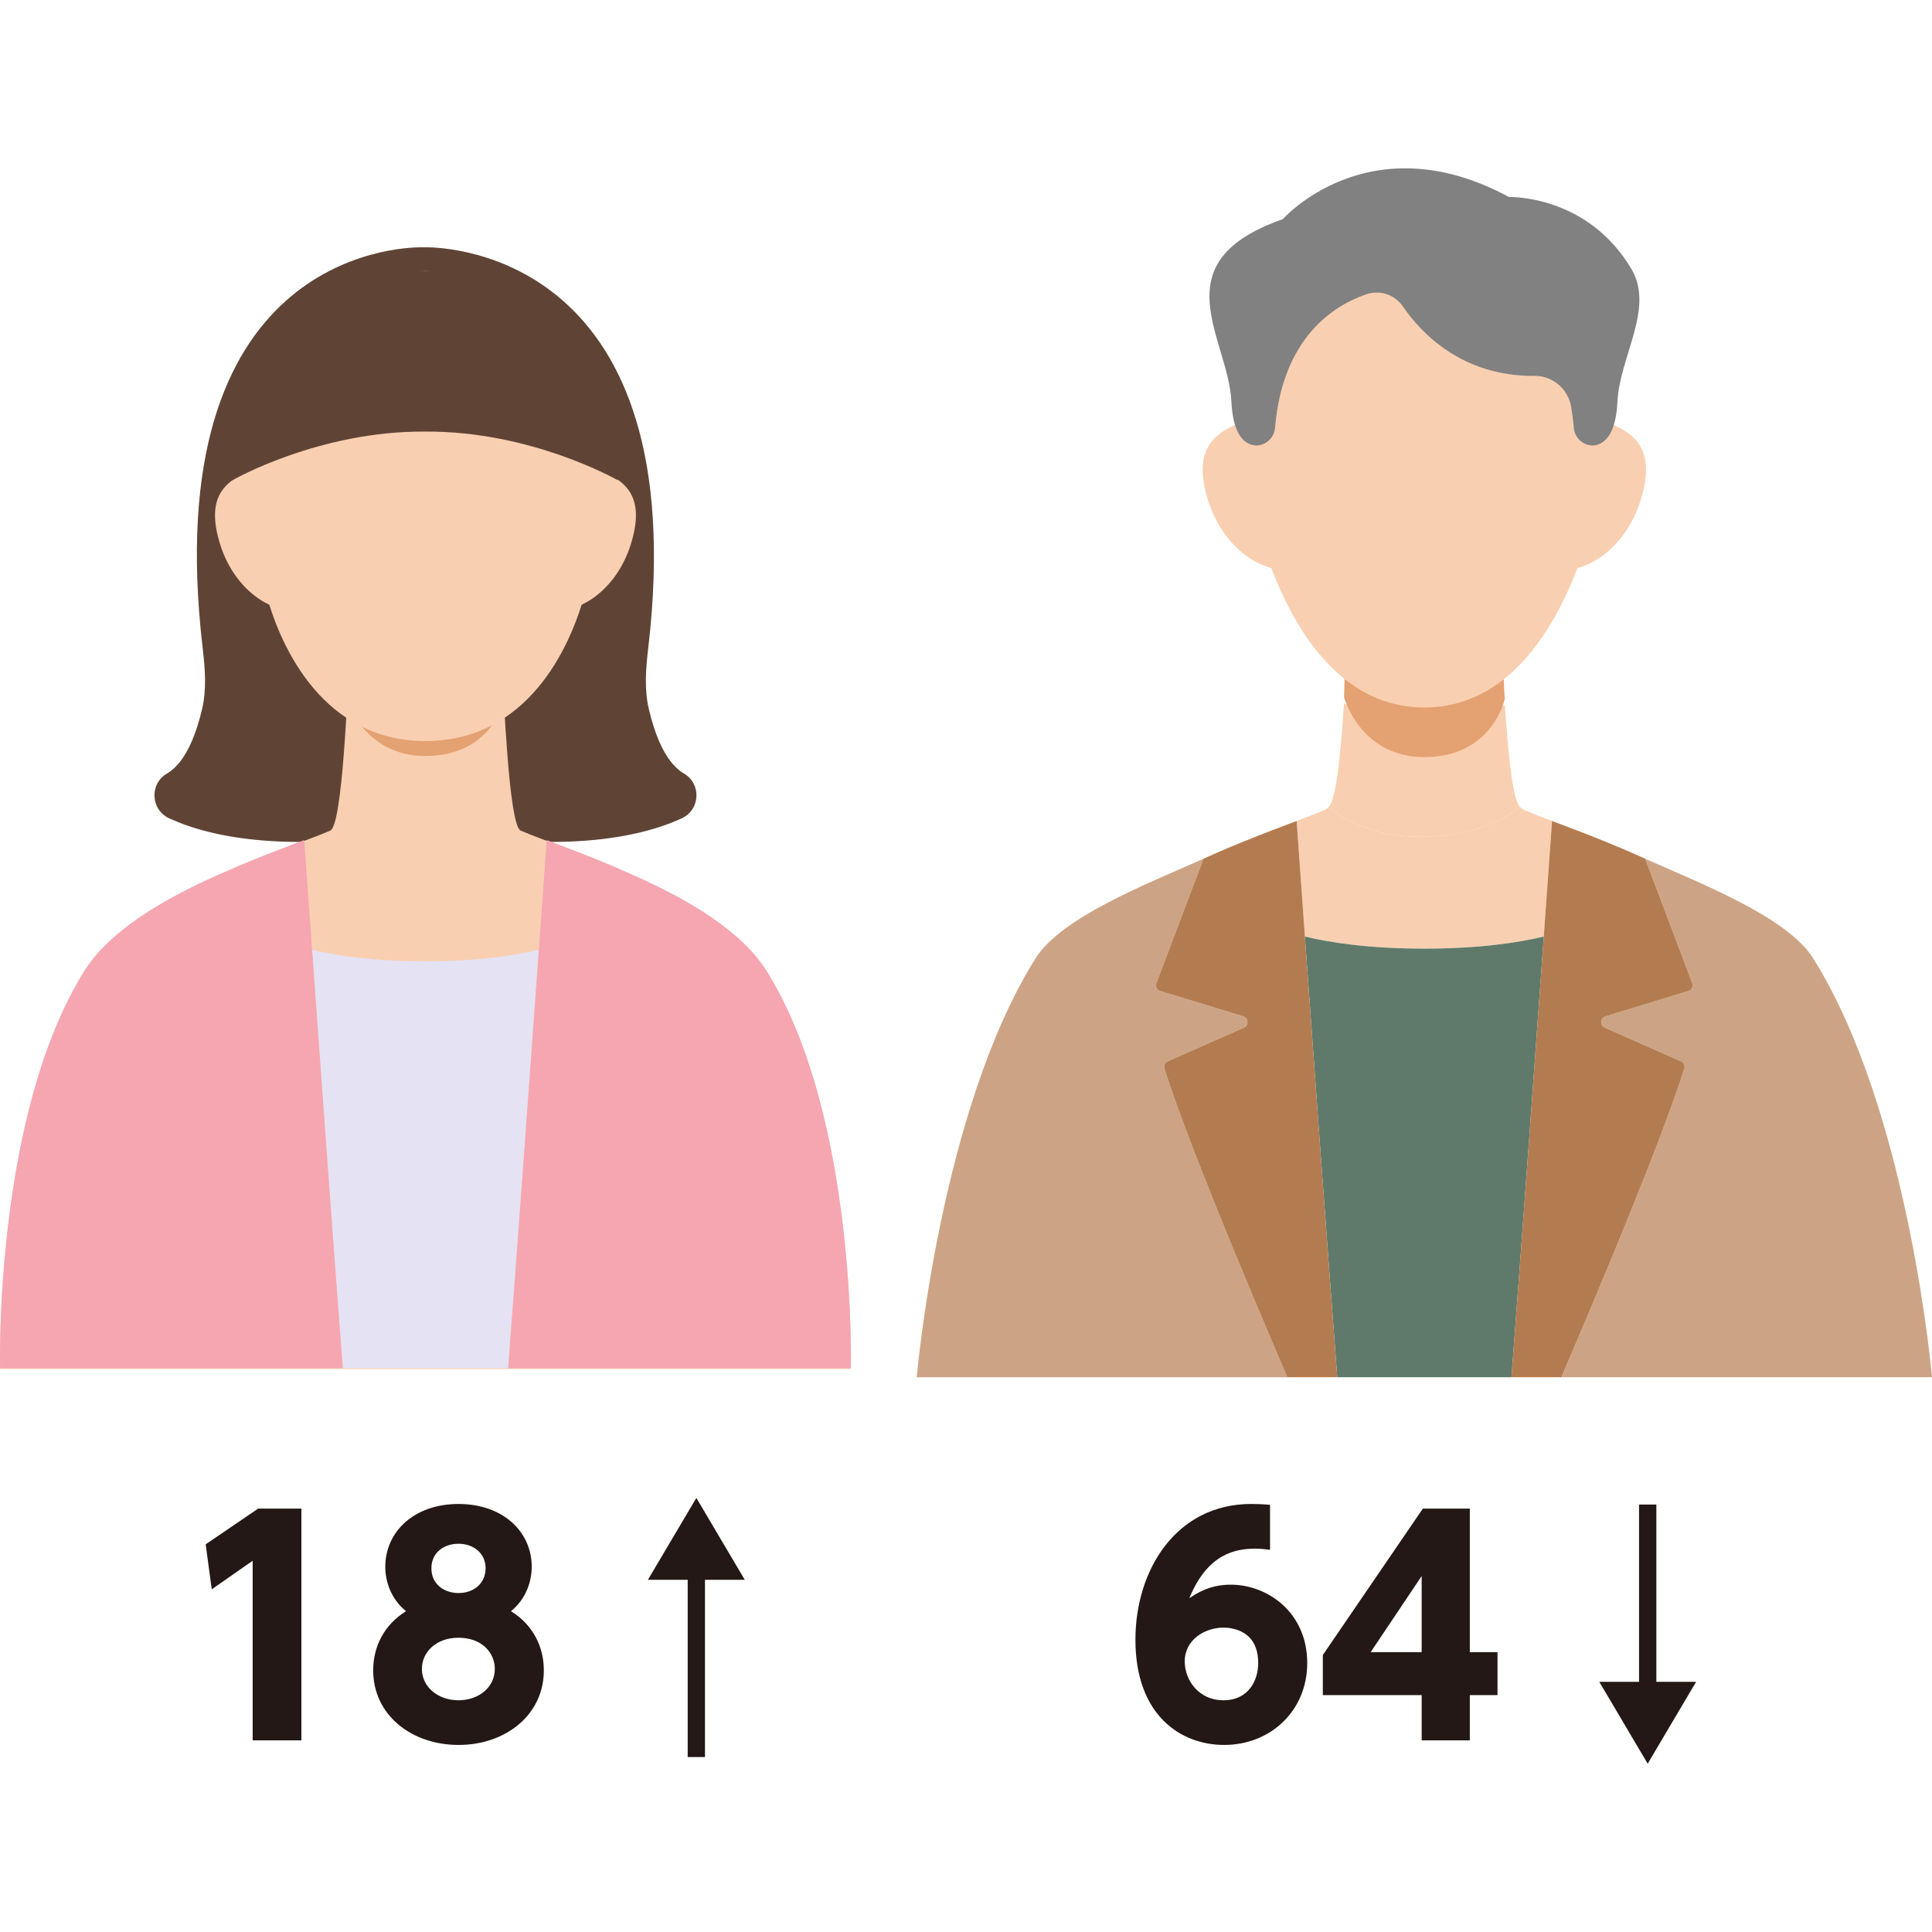 <?xml version="1.0" encoding="utf-8"?>
<!-- Generator: Adobe Illustrator 16.0.0, SVG Export Plug-In . SVG Version: 6.00 Build 0)  -->
<!DOCTYPE svg PUBLIC "-//W3C//DTD SVG 1.1//EN" "http://www.w3.org/Graphics/SVG/1.1/DTD/svg11.dtd">
<svg version="1.1" id="レイヤー_1" xmlns="http://www.w3.org/2000/svg" xmlns:xlink="http://www.w3.org/1999/xlink" x="0px"
	 y="0px" width="170px" height="170px" viewBox="0 0 170 170" enable-background="new 0 0 170 170" xml:space="preserve">
<g>
	<g>
		<path fill="#231815" d="M22.715,132.744h3.804v20.392h-4.286v-15.802l-3.602,2.511l-0.532-3.957L22.715,132.744z"/>
		<path fill="#231815" d="M47.853,146.972c0,3.957-3.399,6.569-7.508,6.569c-4.109,0-7.508-2.612-7.508-6.569
			c0-2.104,0.989-4.032,2.892-5.199c-1.319-1.065-1.827-2.612-1.827-3.906c0-3.094,2.537-5.529,6.442-5.529
			c3.881,0,6.442,2.41,6.442,5.529c0,1.294-0.506,2.841-1.826,3.906C46.862,142.939,47.853,144.867,47.853,146.972z M43.54,146.846
			c0-1.396-1.116-2.739-3.195-2.739c-2.003,0-3.222,1.294-3.222,2.739c0,1.598,1.421,2.765,3.222,2.765
			C42.095,149.61,43.54,148.494,43.54,146.846z M42.728,137.994c0-1.371-1.116-2.157-2.384-2.157c-1.268,0-2.384,0.762-2.384,2.157
			c0,1.444,1.167,2.18,2.384,2.18C41.764,140.174,42.728,139.262,42.728,137.994z"/>
		<path fill="#231815" d="M65.532,139.008h-3.5v15.599h-1.521v-15.599h-3.5l4.262-7.203L65.532,139.008z"/>
		<path fill="#231815" d="M111.753,136.37c-0.457-0.051-0.762-0.102-1.269-0.102c-1.699,0-4.211,0.381-5.834,4.362
			c0.584-0.381,1.726-1.192,3.652-1.192c3.196,0,6.723,2.41,6.723,6.899c0,4.211-3.247,7.203-7.305,7.203
			c-3.83,0-7.812-2.612-7.812-9.258c0-6.163,3.602-11.946,10.195-11.946c0.457,0,1.092,0.025,1.649,0.076V136.37z M107.645,143.218
			c-1.599,0-3.399,1.041-3.399,2.969c0,1.673,1.243,3.424,3.399,3.424c2.256,0,3.067-1.801,3.067-3.272
			C110.712,143.447,108.404,143.218,107.645,143.218z"/>
		<path fill="#231815" d="M125.096,153.136v-3.982h-8.699v-3.525l8.802-12.884h4.134v12.63h2.435v3.779h-2.435v3.982H125.096z
			 M120.607,145.374h4.488v-6.696L120.607,145.374z"/>
		<path fill="#231815" d="M140.723,147.986h3.5v-15.598h1.522v15.598h3.499l-4.261,7.204L140.723,147.986z"/>
	</g>
	<g>
		<g>
			<path fill="#F9CFB1" d="M125.342,73.633c4.694-0.077,7.433-1.856,8.405-2.629c-0.833-0.829-1.188-7.18-1.337-8.984
				c-1.732,1.43-4.223-12.572-6.991-12.572c-2.857,0-5.418,13.949-7.155,12.432c-0.143,1.844-0.496,8.293-1.359,9.136
				C117.872,71.827,120.627,73.709,125.342,73.633z"/>
			<path fill="#E4A171" d="M132.41,61.493c-0.14-1.7-0.097-3.174-0.097-3.174l-6.982,3.407l-6.981-3.407l-0.086,3.033
				c0,0,1.421,5.267,7.067,5.267C131.341,66.619,132.41,61.493,132.41,61.493z"/>
		</g>
		<path fill="#F9CFB1" d="M118.317,40.282c1.337,4.314-0.271,8.645-3.591,9.673c-3.318,1.028-7.093-1.636-8.43-5.95
			c-1.336-4.314,0.271-6.022,3.592-7.05C113.207,35.926,116.98,35.967,118.317,40.282z"/>
		<path fill="#F9CFB1" d="M125.331,18.665c0,0-22.832-1.696-14.689,27.583c1.312,4.723,5.234,16.004,14.689,16.004
			s13.376-11.281,14.69-16.004C148.163,16.968,125.331,18.665,125.331,18.665z"/>
		<path fill="#F9CFB1" d="M132.345,40.282c-1.337,4.314,0.271,8.645,3.59,9.673c3.32,1.028,7.095-1.636,8.431-5.95
			s-0.271-6.022-3.591-7.05S133.682,35.967,132.345,40.282z"/>
		<path fill="#818181" d="M143.627,23.797L143.627,23.797c0-0.001-0.001-0.001-0.002-0.003c-3.874-6.694-10.847-6.459-10.847-6.459
			c-12.317-6.655-19.905,1.951-19.905,1.951c-10.85,3.797-4.796,10.424-4.52,16.059c0.116,2.395,0.815,3.379,1.581,3.72
			c1.013,0.451,2.166-0.303,2.259-1.421c0.666-7.983,5.199-10.778,8.034-11.75c1.193-0.41,2.505,0.032,3.218,1.073
			c1.551,2.269,5.157,6.166,11.588,6.106c1.575-0.015,2.93,1.133,3.205,2.685c0.106,0.594,0.188,1.222,0.244,1.886
			c0.093,1.118,1.245,1.872,2.259,1.421c0.766-0.341,1.464-1.325,1.581-3.72C142.515,31.409,145.525,27.244,143.627,23.797z"/>
		<g>
			<path fill="#CCA485" d="M102.74,93.391l6.719-2.968c0.431-0.191,0.399-0.848-0.048-0.984l-7.339-2.242
				c-0.279-0.086-0.428-0.407-0.319-0.694l4.145-10.941c-4.976,2.215-12.505,5.141-14.777,8.762
				c-8.43,13.43-10.458,36.865-10.458,36.865l32.61-0.001c-3.926-9.154-8.864-21.013-10.812-27.145
				C102.377,93.781,102.499,93.496,102.74,93.391z"/>
			<path fill="#F9CFB1" d="M125.326,83.473c4.887-0.002,8.299-0.53,10.515-1.068c0.37-5.145,0.641-8.939,0.727-10.166
				c-0.995-0.377-1.823-0.695-2.413-0.95c-0.147-0.064-0.281-0.162-0.407-0.286c-0.973,0.773-3.711,2.552-8.405,2.629
				c-4.715,0.076-7.47-1.806-8.438-2.619c-0.122,0.119-0.253,0.212-0.396,0.275c-0.591,0.255-1.419,0.573-2.414,0.949
				c0.087,1.228,0.357,5.023,0.727,10.168C117.037,82.944,120.448,83.471,125.326,83.473z"/>
			<path fill="#CCA485" d="M148.59,87.196l-7.338,2.242c-0.447,0.137-0.48,0.793-0.048,0.984l6.719,2.968
				c0.241,0.105,0.363,0.391,0.28,0.651c-1.949,6.132-6.887,17.99-10.813,27.145l32.61,0.001c0,0-2.027-23.435-10.458-36.865
				c-2.273-3.621-9.803-6.547-14.777-8.762l4.144,10.941C149.018,86.789,148.869,87.11,148.59,87.196z"/>
			<path fill="#5F7A6B" d="M125.326,83.473c-4.878-0.002-8.289-0.529-10.505-1.066c0.772,10.751,1.977,27.388,2.846,38.78h7.664
				h7.665c0.869-11.393,2.073-28.031,2.845-38.781C133.625,82.943,130.213,83.471,125.326,83.473z"/>
			<path fill="#B37C50" d="M114.821,82.407c-0.369-5.146-0.64-8.941-0.727-10.168c-0.347,0.132-0.712,0.27-1.096,0.415
				c-1.467,0.556-3.187,1.218-4.997,1.985c-0.57,0.241-1.148,0.494-1.73,0.756c-0.123,0.055-0.249,0.11-0.374,0.167l-4.145,10.941
				c-0.108,0.287,0.04,0.608,0.319,0.694l7.339,2.242c0.447,0.137,0.479,0.793,0.048,0.984l-6.719,2.968
				c-0.241,0.105-0.363,0.391-0.28,0.651c1.948,6.132,6.887,17.99,10.812,27.145h1.097h3.298
				C116.798,109.795,115.594,93.158,114.821,82.407z"/>
			<path fill="#B37C50" d="M148.908,86.502l-4.144-10.941c-0.126-0.056-0.251-0.112-0.374-0.167
				c-0.582-0.262-1.161-0.515-1.731-0.756c-1.809-0.767-3.529-1.429-4.997-1.985l0,0c-0.383-0.145-0.748-0.283-1.095-0.414
				c-0.086,1.227-0.356,5.021-0.727,10.166c-0.771,10.75-1.976,27.389-2.845,38.781h2.425h1.969
				c3.927-9.154,8.864-21.013,10.813-27.145c0.083-0.261-0.039-0.546-0.28-0.651l-6.719-2.968c-0.433-0.191-0.399-0.848,0.048-0.984
				l7.338-2.242C148.869,87.11,149.018,86.789,148.908,86.502z"/>
		</g>
	</g>
	<path fill="#5F4436" d="M60.175,68.058c-1.762-1.027-2.638-3.807-3.074-5.629c-0.424-1.772-0.271-3.596-0.061-5.405
		c4.022-34.35-17.367-35.276-19.588-35.263c-0.125,0.001-0.249,0.001-0.374,0c-2.221-0.014-23.267,0.913-19.245,35.263
		c0.212,1.809,0.364,3.632-0.059,5.405c-0.436,1.822-1.313,4.603-3.076,5.631c-1.566,0.913-1.446,3.203,0.205,3.956
		c3.831,1.746,10.683,3.097,22.535,1.007c11.852,2.09,18.704,0.739,22.534-1.007C61.623,71.262,61.742,68.972,60.175,68.058z"/>
	<g>
		<path fill="#F9CFB1" d="M67.429,85.462c-4.132-6.583-17.882-10.755-21.613-12.375c-1.072-0.466-1.493-12.441-1.656-14.412
			c-1.645,1.358-4.01,2.873-6.639,2.873c-2.712,0-5.144-1.565-6.792-3.006c-0.155,1.999-0.57,14.068-1.667,14.545
			C25.33,74.707,11.58,78.88,7.448,85.462c-8.005,12.75-7.439,35-7.439,35h37.43h37.429C74.868,120.463,75.434,98.213,67.429,85.462
			z"/>
		<path fill="#E4A171" d="M44.454,61.442c-0.139-1.686-0.097-3.146-0.097-3.146l-6.92,3.375l-6.919-3.375l-0.084,3.006
			c0,0,1.407,5.219,7.004,5.219C43.394,66.522,44.454,61.442,44.454,61.442z"/>
	</g>
	<path fill="#F9CFB1" d="M37.438,23.821c0,0-21.678,0.881-13.947,28.681c1.247,4.483,4.97,12.703,13.947,12.703
		c8.977,0,12.7-8.22,13.947-12.703C59.116,24.702,37.438,23.821,37.438,23.821z"/>
	<path fill="#F9CFB1" d="M30.779,44.346c1.269,4.096-0.257,8.208-3.409,9.184c-3.153,0.976-6.735-1.553-8.005-5.649
		c-1.268-4.096,0.258-5.718,3.409-6.694C25.926,40.211,29.51,40.25,30.779,44.346z"/>
	<path fill="#F9CFB1" d="M44.098,44.346c-1.269,4.096,0.257,8.208,3.408,9.184c3.152,0.976,6.735-1.553,8.004-5.649
		c1.269-4.096-0.257-5.718-3.408-6.694C48.95,40.211,45.366,40.25,44.098,44.346z"/>
	<g>
		<path fill="#E5E2F4" d="M37.434,84.585c-4.633-0.003-7.871-0.502-9.975-1.012c0.734,10.207,1.876,26.003,2.702,36.819h7.277h7.276
			c0.826-10.817,1.969-26.614,2.702-36.821C45.313,84.082,42.072,84.583,37.434,84.585z"/>
		<path fill="#F5A6B1" d="M27.459,83.573c-0.35-4.886-0.606-8.489-0.689-9.655c-0.329,0.125-0.675,0.255-1.04,0.394
			c-1.394,0.528-3.026,1.156-4.745,1.885c-0.541,0.229-1.091,0.469-1.644,0.718c-0.116,0.052-0.235,0.105-0.354,0.158
			c-4.724,2.103-9.382,4.881-11.539,8.32c-8.005,12.751-7.439,35.001-7.439,35.001l25.98-0.001h1.041h3.132
			C29.335,109.576,28.193,93.78,27.459,83.573z"/>
		<path fill="#F5A6B1" d="M67.429,85.393c-2.157-3.438-6.815-6.217-11.54-8.32c-0.119-0.053-0.239-0.106-0.354-0.158
			c-0.554-0.249-1.104-0.489-1.645-0.718c-1.719-0.729-3.352-1.356-4.744-1.885l0,0c-0.364-0.138-0.711-0.269-1.04-0.394
			c-0.083,1.166-0.339,4.768-0.69,9.653c-0.733,10.207-1.876,26.004-2.702,36.821h2.303h1.869l25.981,0.001
			C74.868,120.394,75.434,98.144,67.429,85.393z"/>
	</g>
	<path fill="#5F4436" d="M54.332,42.243c-1.94-18.951-16.083-18.469-16.928-18.424c-0.845-0.045-14.989-0.527-16.927,18.424
		c0,0,7.564-4.336,16.927-4.267C46.767,37.906,54.332,42.243,54.332,42.243z"/>
</g>
</svg>
